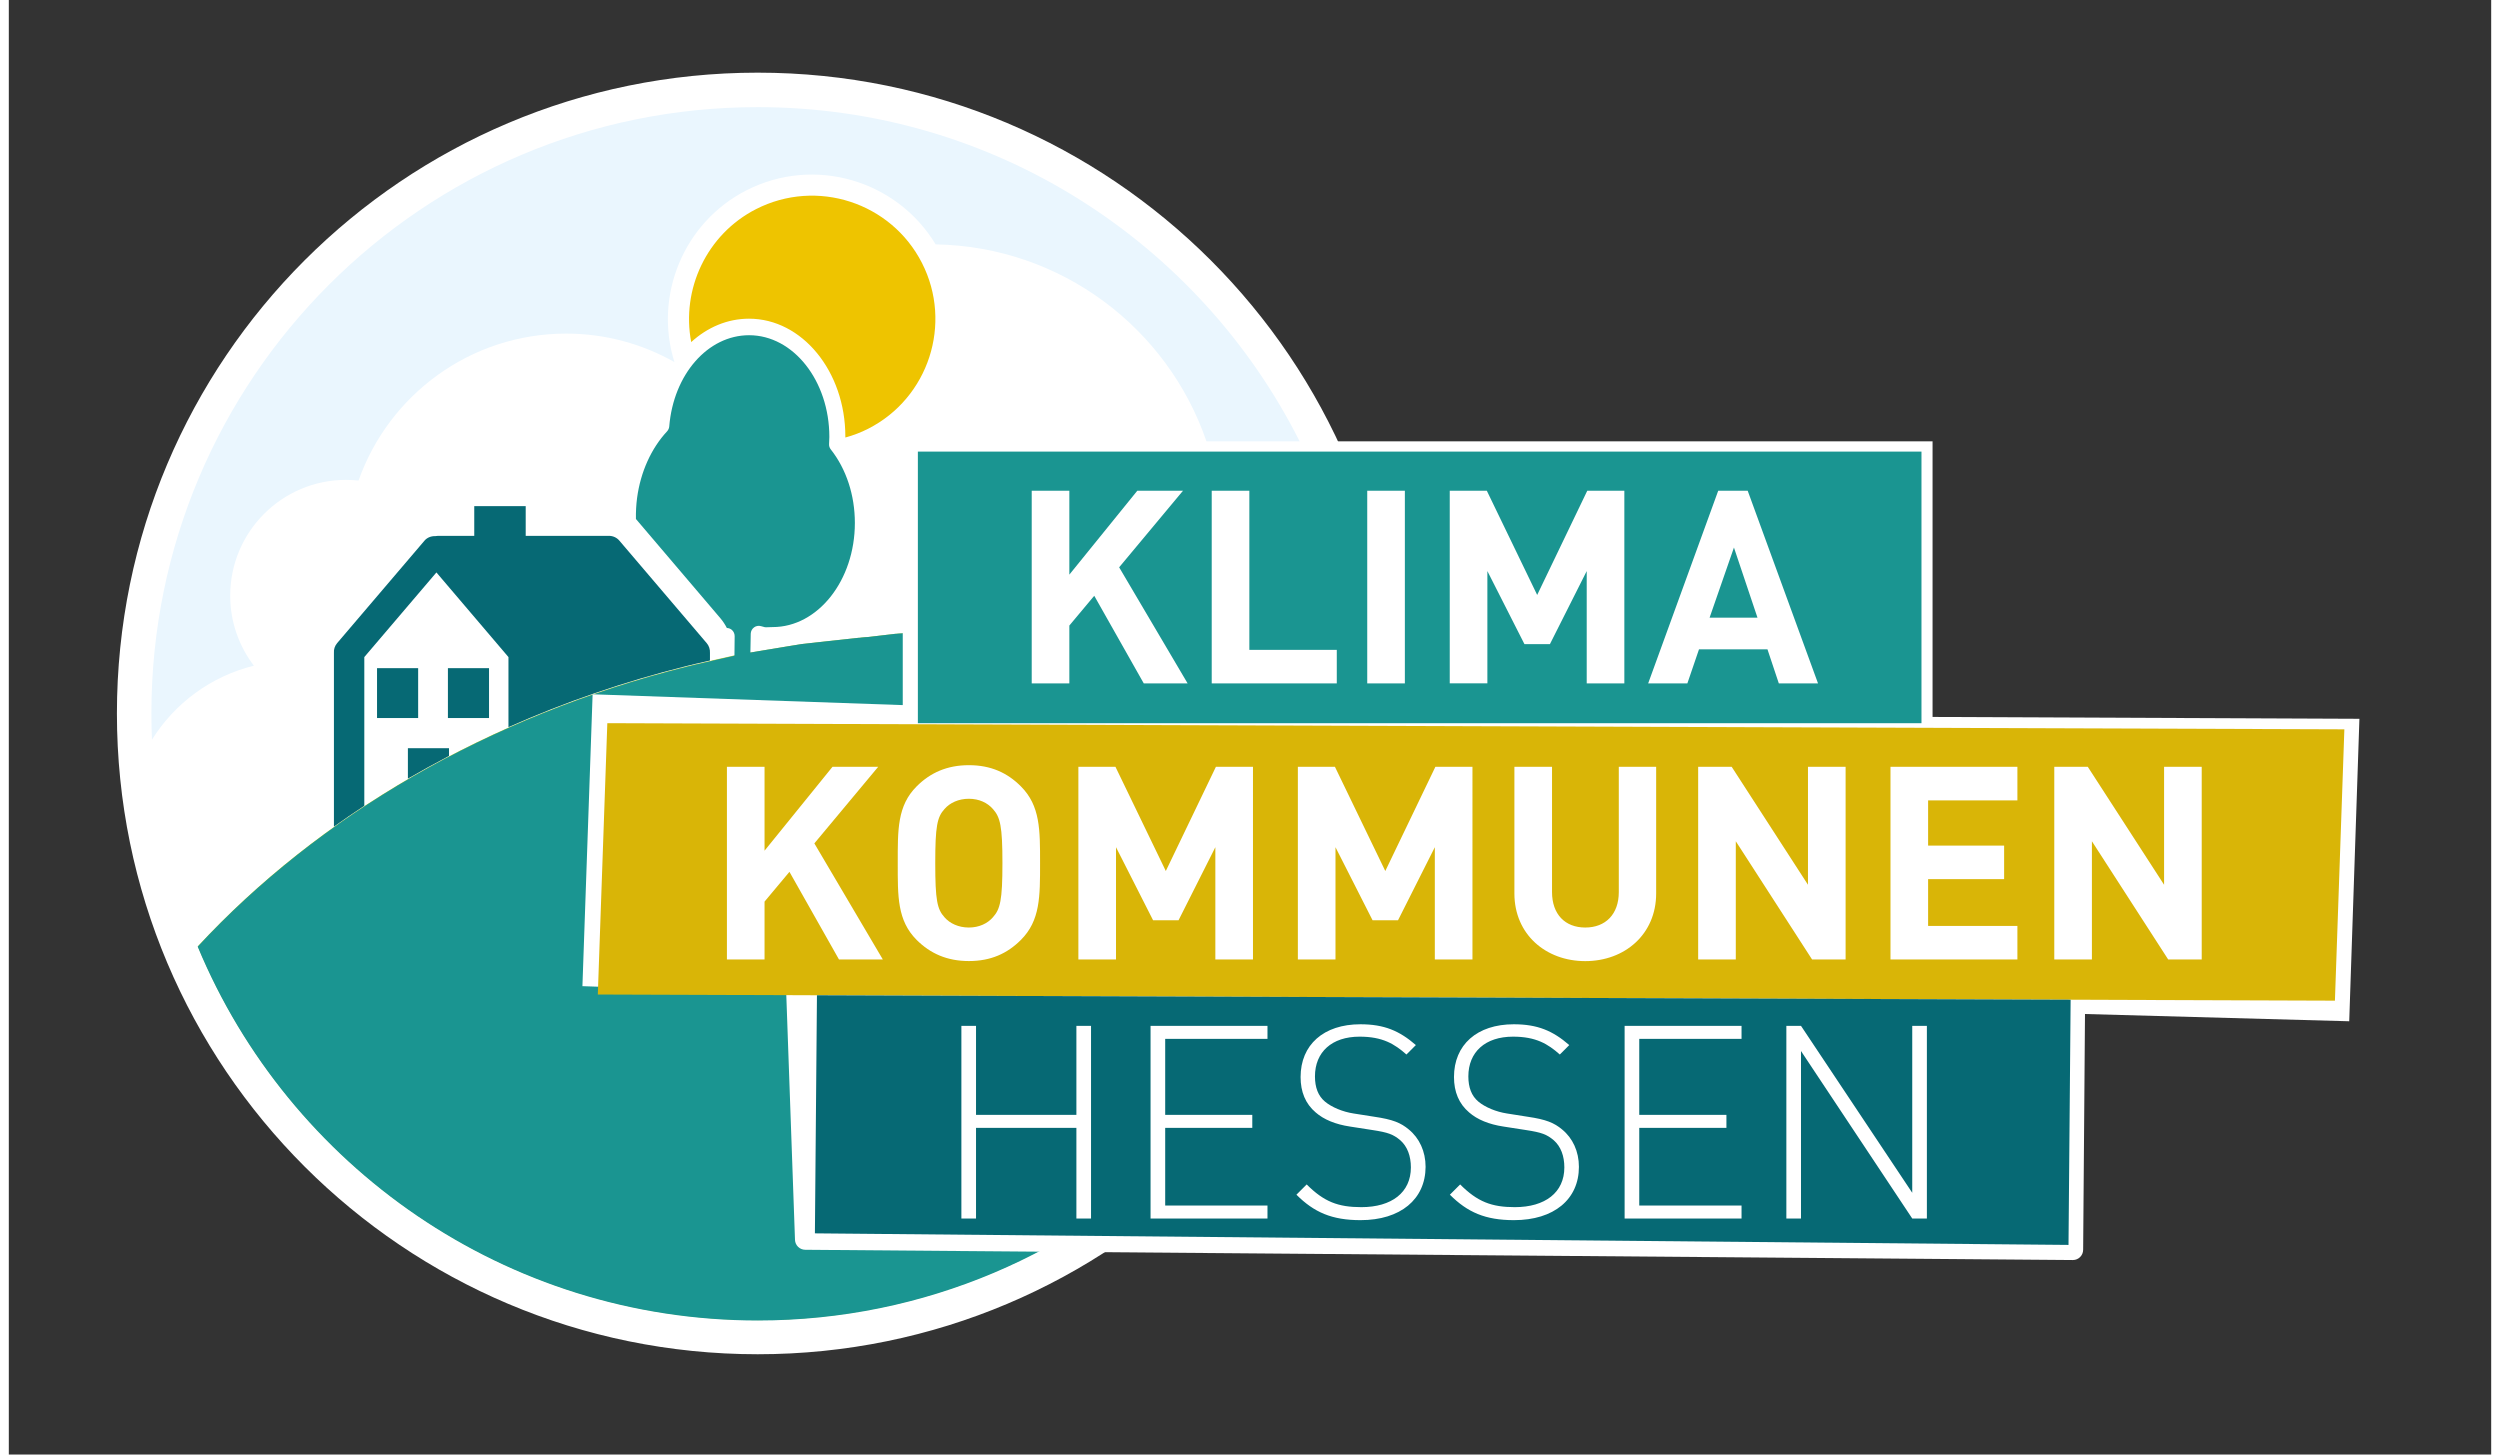 <?xml version="1.0" encoding="utf-8" standalone="no"?><!-- Generator: Adobe Illustrator 27.9.4, SVG Export Plug-In . SVG Version: 9.03 Build 54784)  --><svg xmlns="http://www.w3.org/2000/svg" xmlns:xlink="http://www.w3.org/1999/xlink" height="96" style="enable-background:new 0 0 362.83 212.6;" version="1.1" viewBox="0 0 362.83 212.6" width="165" x="0px" xml:space="preserve" y="0px">
<rect x="0" y="0" width="362.83" height="212.6" fill="#333333" stroke="none"/>
<style type="text/css">
	.st0{fill:#FFFFFF;stroke:#FFFFFF;stroke-width:3;stroke-miterlimit:10;}
	.st1{fill:#B9CF34;}
	.st2{fill:#1A9591;}
	.st3{fill:#FFFFFF;}
	.st4{fill:#066974;}
	.st5{fill:#D9B507;}
	.st6{fill:#EAF6FE;}
	.st7{fill:#EEC400;}
</style>
<g id="Kreis">
</g>
<g id="Ebene_1">
	<g>
		<path class="st0" d="M17.3,104.28c0,50.9,41.26,92.16,92.16,92.16c50.9,0,92.16-41.26,92.16-92.16c0-50.9-41.26-92.16-92.16-92.16    C58.56,12.12,17.3,53.38,17.3,104.28"/>
		<g>
			<path class="st1" d="M198.08,104.28c0-0.26-0.01-0.51-0.01-0.77c-17.94-7.26-38.22-11.25-59.61-11.1c-0.23,0-0.46,0-0.69,0     c0,0,0,0-0.01,0c-0.06,0-0.1,0-0.16,0c0,0-0.01,0-0.01,0c-0.05,0-0.11,0-0.16,0c0,0-0.01,0-0.02,0c-0.05,0-0.11,0-0.16,0     c0,0-0.01,0-0.01,0c-0.06,0-0.11,0-0.17,0c0,0,0,0-0.01,0c-0.06,0-0.11,0-0.17,0h-0.01c-0.05,0-0.11,0-0.16,0     c-0.01,0-0.01,0-0.02,0c-0.05,0-0.1,0-0.16,0c-0.01,0-0.01,0-0.02,0c-0.05,0-0.1,0-0.15,0c-0.01,0-0.02,0-0.02,0     c-0.05,0-0.1,0-0.15,0c-0.01,0-0.01,0-0.02,0c-0.05,0-0.1,0-0.15,0c-0.01,0-0.02,0-0.03,0c-0.05,0-0.1,0-0.15,0     c-0.01,0-0.02,0-0.03,0c-0.05,0-0.09,0-0.14,0c-0.01,0-0.03,0-0.04,0c-0.04,0-0.09,0-0.14,0c-0.01,0-0.02,0-0.04,0     c-0.04,0-0.09,0-0.13,0c-0.01,0-0.02,0-0.04,0c-0.04,0-0.09,0-0.14,0c-0.01,0-0.02,0-0.04,0c-0.04,0-0.09,0-0.13,0     c-0.01,0-0.03,0-0.04,0c-0.04,0-0.09,0-0.13,0c-0.01,0-0.03,0-0.04,0c-0.04,0-0.08,0-0.13,0c-0.01,0-0.03,0-0.04,0     c-0.04,0-0.09,0-0.13,0c-0.01,0-0.03,0-0.04,0c-0.04,0-0.09,0-0.13,0c-0.02,0-0.03,0-0.04,0c-0.04,0-0.09,0-0.13,0.01     c-0.01,0-0.02,0-0.04,0c-0.04,0-0.09,0-0.13,0c-0.02,0-0.03,0-0.04,0c-0.04,0-0.09,0-0.13,0c-0.02,0-0.03,0-0.04,0     c-0.04,0-0.08,0-0.12,0c-0.02,0-0.03,0-0.05,0c-0.04,0-0.08,0-0.12,0c-0.02,0-0.04,0-0.06,0c-0.04,0-0.08,0-0.11,0.01     c-0.02,0-0.04,0-0.06,0c-0.04,0-0.08,0-0.12,0c-0.02,0-0.03,0-0.05,0c-0.04,0-0.08,0-0.12,0.01c-0.02,0-0.04,0-0.05,0     c-0.04,0-0.08,0-0.12,0.01c-0.02,0-0.04,0-0.06,0c-0.04,0-0.08,0-0.11,0.01c-0.02,0-0.04,0-0.06,0c-0.04,0-0.08,0-0.12,0.01     c-0.02,0-0.04,0-0.05,0c-0.04,0-0.08,0-0.12,0c-0.02,0-0.04,0-0.06,0c-0.04,0-0.08,0-0.11,0.01c-0.02,0-0.04,0-0.06,0     c-0.04,0-0.08,0-0.11,0.01c-0.02,0-0.04,0-0.06,0c-0.04,0-0.07,0-0.11,0.01c-0.02,0-0.04,0-0.06,0c-0.04,0-0.07,0-0.11,0.01     c-0.02,0-0.04,0-0.07,0c-0.04,0-0.07,0-0.1,0.01c-0.02,0-0.05,0-0.07,0c-0.03,0-0.07,0-0.1,0.01c-0.02,0-0.05,0-0.07,0     c-0.03,0-0.07,0-0.1,0.01c-0.02,0-0.05,0-0.07,0c-0.03,0-0.06,0-0.09,0.01c-0.03,0-0.05,0-0.08,0c-0.03,0-0.07,0-0.1,0.01     c-0.02,0-0.05,0-0.07,0c-0.03,0-0.07,0-0.1,0.01c-0.03,0-0.05,0-0.07,0c-0.03,0-0.07,0-0.1,0.01c-0.03,0-0.05,0-0.07,0     c-0.03,0-0.06,0-0.09,0.01c-0.03,0-0.05,0-0.08,0c-0.03,0-0.06,0-0.09,0.01c-0.03,0-0.05,0-0.08,0.01c-0.03,0-0.06,0-0.08,0     c-0.03,0-0.06,0-0.09,0.01c-0.03,0-0.07,0-0.09,0.01c-0.03,0-0.05,0-0.08,0c-0.03,0-0.06,0-0.09,0.01c-0.03,0-0.06,0-0.09,0.01     c-0.02,0-0.05,0-0.08,0.01c-0.03,0-0.06,0-0.1,0.01c-0.03,0-0.05,0-0.08,0.01c-0.03,0-0.07,0-0.09,0.01c-0.03,0-0.06,0-0.08,0.01     c-0.03,0-0.06,0-0.09,0.01c-0.03,0-0.06,0-0.09,0.01c-0.03,0-0.06,0-0.09,0.01c-0.03,0-0.06,0-0.1,0.01c-0.03,0-0.05,0-0.08,0.01     c-0.03,0-0.06,0-0.09,0.01c-0.03,0-0.06,0-0.09,0.01c-0.03,0-0.06,0-0.09,0.01c-0.03,0-0.06,0-0.09,0.01     c-0.02,0-0.05,0-0.07,0.01c-0.03,0-0.07,0-0.1,0.01c-0.02,0-0.05,0-0.08,0.01c-0.03,0-0.06,0-0.09,0.01     c-0.03,0-0.06,0.01-0.09,0.01c-0.03,0-0.06,0-0.08,0.01c-0.03,0-0.06,0-0.09,0.01c-0.03,0-0.05,0-0.08,0.01     c-0.03,0-0.07,0.01-0.1,0.01c-0.03,0-0.05,0-0.08,0.01c-0.04,0-0.07,0.01-0.11,0.01c-0.02,0-0.04,0-0.07,0.01     c-0.03,0-0.07,0.01-0.1,0.01c-0.03,0-0.06,0-0.08,0.01c-0.03,0-0.06,0-0.08,0.01c-0.03,0-0.06,0.01-0.09,0.01     s-0.06,0.01-0.09,0.01c-0.03,0-0.06,0-0.09,0.01c-0.03,0-0.07,0.01-0.1,0.01c-0.02,0-0.05,0-0.07,0.01c-0.03,0-0.06,0-0.09,0.01     c-0.03,0-0.06,0-0.09,0.01c-0.03,0-0.07,0.01-0.1,0.01c-0.02,0-0.05,0-0.07,0.01c-0.03,0-0.06,0.01-0.09,0.01     c-0.03,0-0.06,0-0.09,0.01c-0.02,0-0.05,0-0.07,0.01c-0.03,0-0.07,0.01-0.1,0.01s-0.07,0.01-0.1,0.01c-0.03,0-0.05,0-0.08,0.01     c-0.05,0-0.09,0.01-0.14,0.01c-0.01,0-0.02,0-0.03,0c-0.05,0-0.09,0.01-0.14,0.01c-0.02,0-0.03,0-0.04,0     c-0.12,0.01-0.23,0.02-0.35,0.03c-0.11,0.01-0.21,0.02-0.31,0.03c-0.02,0-0.04,0-0.06,0.01c-0.03,0-0.05,0-0.08,0.01     c-0.04,0-0.07,0.01-0.11,0.01c-0.01,0-0.03,0-0.05,0c-0.05,0.01-0.09,0.01-0.14,0.01c-0.02,0-0.05,0-0.07,0.01     c-0.04,0-0.08,0.01-0.12,0.01c-0.03,0-0.07,0.01-0.1,0.01c-0.03,0-0.06,0.01-0.09,0.01c-0.03,0-0.05,0.01-0.08,0.01     c-0.04,0-0.08,0.01-0.12,0.01c-0.02,0-0.03,0-0.05,0.01c-0.05,0.01-0.09,0.01-0.13,0.01c-0.03,0-0.05,0.01-0.08,0.01     c-0.04,0-0.07,0.01-0.11,0.01c-0.02,0-0.04,0-0.05,0.01c-0.05,0-0.09,0.01-0.13,0.01c-0.02,0-0.05,0.01-0.08,0.01     c-0.04,0-0.08,0.01-0.11,0.01c-0.03,0-0.05,0.01-0.08,0.01c-0.04,0-0.07,0.01-0.1,0.01c-0.02,0-0.06,0.01-0.08,0.01     c-0.04,0-0.07,0.01-0.11,0.01c-0.03,0-0.06,0.01-0.09,0.01c-0.03,0-0.07,0.01-0.1,0.01c-0.03,0-0.06,0.01-0.09,0.01     c-0.03,0-0.07,0.01-0.1,0.01c-0.02,0-0.05,0.01-0.08,0.01c-0.04,0-0.08,0.01-0.11,0.01c-0.03,0-0.06,0.01-0.08,0.01     c-0.04,0-0.07,0.01-0.11,0.01c-0.03,0-0.05,0.01-0.08,0.01c-0.04,0-0.07,0.01-0.11,0.01c-0.02,0-0.05,0.01-0.08,0.01     c-0.03,0-0.08,0.01-0.11,0.01c-0.02,0-0.04,0.01-0.06,0.01c-0.04,0-0.09,0.01-0.13,0.01c-0.03,0-0.05,0.01-0.08,0.01     c-0.03,0-0.07,0.01-0.11,0.01c-0.03,0-0.05,0.01-0.08,0.01c-0.04,0-0.07,0.01-0.11,0.01c-0.02,0-0.05,0.01-0.07,0.01     c-0.04,0-0.08,0.01-0.12,0.01c-0.02,0-0.04,0.01-0.06,0.01c-0.04,0.01-0.08,0.01-0.13,0.01c-0.03,0-0.05,0.01-0.07,0.01     c-0.03,0-0.08,0.01-0.11,0.01c-0.02,0-0.04,0.01-0.07,0.01c-0.04,0-0.08,0.01-0.12,0.01c-0.03,0-0.05,0.01-0.08,0.01     c-0.03,0-0.07,0.01-0.11,0.01c-0.03,0-0.05,0.01-0.08,0.01c-0.03,0-0.07,0.01-0.11,0.01c-0.03,0-0.05,0.01-0.08,0.01     c-0.04,0-0.07,0.01-0.1,0.01c-0.03,0-0.05,0.01-0.08,0.01c-0.04,0-0.07,0.01-0.11,0.01c-0.03,0-0.05,0.01-0.08,0.01     c-0.04,0-0.08,0.01-0.11,0.01c-0.02,0-0.05,0.01-0.07,0.01c-0.04,0.01-0.07,0.01-0.11,0.01c-0.02,0-0.06,0.01-0.08,0.01     c-0.04,0-0.08,0.01-0.11,0.01c-0.02,0-0.05,0.01-0.07,0.01c-0.04,0.01-0.07,0.01-0.11,0.01c-0.03,0-0.06,0.01-0.09,0.01     c-0.03,0-0.07,0.01-0.1,0.01c-0.03,0-0.05,0.01-0.08,0.01c-0.03,0-0.07,0.01-0.1,0.01c-0.03,0-0.07,0.01-0.1,0.01     c-0.03,0-0.06,0.01-0.09,0.01c-0.03,0-0.06,0.01-0.09,0.01c-0.03,0-0.06,0.01-0.1,0.01c-0.03,0-0.06,0.01-0.08,0.01     c-0.03,0.01-0.07,0.01-0.1,0.01c-0.03,0-0.05,0.01-0.08,0.01c-0.04,0.01-0.07,0.01-0.1,0.01c-0.03,0-0.06,0.01-0.09,0.01     c-0.03,0-0.07,0.01-0.1,0.01c-0.03,0-0.06,0.01-0.09,0.01c-0.03,0-0.06,0.01-0.09,0.01c-0.03,0-0.06,0.01-0.09,0.01     c-0.03,0-0.07,0.01-0.1,0.01c-0.03,0-0.06,0.01-0.08,0.01c-0.03,0.01-0.07,0.01-0.1,0.01c-0.03,0-0.06,0.01-0.08,0.01     c-0.04,0-0.07,0.01-0.1,0.01c-0.03,0-0.06,0.01-0.09,0.01c-0.03,0-0.07,0.01-0.1,0.01c-0.03,0-0.06,0.01-0.08,0.01     c-0.04,0.01-0.07,0.01-0.11,0.01c-0.03,0-0.04,0.01-0.07,0.01c-0.04,0-0.08,0.01-0.11,0.01c-0.03,0-0.05,0.01-0.08,0.01     c-0.03,0.01-0.07,0.01-0.1,0.02c-0.03,0-0.05,0.01-0.08,0.01c-0.03,0.01-0.07,0.01-0.11,0.02c-0.03,0.01-0.05,0.01-0.08,0.01     c-0.03,0.01-0.07,0.01-0.1,0.02c-0.03,0-0.05,0.01-0.08,0.01c-0.03,0.01-0.07,0.01-0.1,0.02c-0.02,0-0.05,0.01-0.08,0.01     c-0.03,0.01-0.07,0.01-0.11,0.02c-0.02,0-0.04,0.01-0.07,0.01c-0.04,0.01-0.08,0.01-0.12,0.02c-0.02,0-0.04,0.01-0.07,0.01     c-0.04,0.01-0.08,0.01-0.12,0.02c-0.02,0-0.04,0.01-0.07,0.01c-0.04,0.01-0.08,0.01-0.12,0.02c-0.02,0-0.05,0.01-0.07,0.01     c-0.04,0.01-0.07,0.01-0.11,0.02c-0.02,0-0.05,0.01-0.07,0.01c-0.04,0.01-0.08,0.01-0.11,0.02c-0.02,0-0.05,0.01-0.07,0.01     c-0.04,0.01-0.08,0.01-0.12,0.02c-0.02,0-0.04,0.01-0.07,0.01c-0.04,0.01-0.08,0.01-0.12,0.02c-0.03,0-0.05,0.01-0.07,0.01     c-0.04,0.01-0.07,0.01-0.11,0.02c-0.02,0-0.05,0.01-0.07,0.01c-0.04,0.01-0.08,0.01-0.11,0.02c-0.02,0-0.04,0.01-0.06,0.01     c-0.04,0.01-0.08,0.01-0.12,0.02c-0.02,0-0.04,0.01-0.06,0.01c-0.04,0.01-0.08,0.01-0.12,0.02c-0.03,0-0.05,0.01-0.07,0.01     c-0.04,0.01-0.07,0.01-0.11,0.02c-0.03,0-0.05,0.01-0.08,0.01c-0.03,0.01-0.07,0.01-0.1,0.02c-0.03,0-0.05,0.01-0.08,0.01     c-0.04,0.01-0.07,0.01-0.1,0.02c-0.03,0-0.04,0.01-0.07,0.01c-0.04,0.01-0.08,0.01-0.11,0.02c-0.02,0-0.05,0.01-0.07,0.01     c-0.04,0.01-0.08,0.01-0.12,0.02c-0.02,0-0.04,0.01-0.06,0.01c-0.04,0.01-0.08,0.01-0.12,0.02c-0.02,0-0.04,0.01-0.07,0.01     c-0.04,0.01-0.08,0.01-0.12,0.02c-0.02,0-0.04,0.01-0.06,0.01c-0.04,0.01-0.08,0.01-0.12,0.02c-0.02,0-0.04,0.01-0.06,0.01     c-0.04,0.01-0.08,0.01-0.12,0.02c-0.02,0-0.04,0.01-0.06,0.01c-0.04,0.01-0.08,0.01-0.13,0.02c-0.02,0-0.04,0.01-0.06,0.01     c-0.04,0.01-0.09,0.02-0.13,0.02c-0.02,0-0.04,0.01-0.05,0.01c-0.04,0.01-0.08,0.02-0.13,0.02c-0.02,0-0.04,0.01-0.06,0.01     c-0.04,0.01-0.08,0.01-0.12,0.02c-0.02,0-0.04,0.01-0.06,0.01c-0.04,0.01-0.08,0.02-0.12,0.02c-0.02,0-0.04,0.01-0.06,0.01     c-0.04,0.01-0.08,0.01-0.12,0.02c-0.02,0-0.04,0.01-0.06,0.01c-0.04,0.01-0.08,0.02-0.12,0.02c-0.02,0-0.05,0.01-0.06,0.01     c-0.04,0.01-0.08,0.01-0.12,0.02c-0.02,0-0.04,0.01-0.06,0.01c-0.04,0.01-0.08,0.02-0.13,0.02c-0.02,0-0.04,0.01-0.05,0.01     c-0.04,0.01-0.09,0.02-0.13,0.02c-0.02,0-0.03,0.01-0.05,0.01c-0.04,0.01-0.08,0.02-0.12,0.02c-0.02,0-0.04,0.01-0.06,0.01     c-0.04,0.01-0.08,0.02-0.12,0.02c-0.02,0-0.03,0.01-0.05,0.01c-0.05,0.01-0.09,0.02-0.13,0.02c-0.02,0-0.03,0.01-0.05,0.01     c-0.04,0.01-0.09,0.02-0.13,0.02c-0.02,0-0.03,0.01-0.05,0.01c-0.04,0.01-0.08,0.02-0.13,0.02c-0.02,0-0.04,0.01-0.06,0.01     c-0.04,0.01-0.08,0.01-0.12,0.02c-0.02,0-0.04,0.01-0.06,0.01c-0.04,0.01-0.08,0.02-0.12,0.02c-0.02,0-0.04,0.01-0.06,0.01     c-0.04,0.01-0.08,0.02-0.12,0.02c-0.02,0-0.04,0.01-0.06,0.01c-0.04,0.01-0.08,0.02-0.12,0.02c-0.02,0.01-0.04,0.01-0.06,0.01     c-0.04,0.01-0.08,0.02-0.12,0.02c-0.02,0-0.04,0.01-0.06,0.01c-0.04,0.01-0.08,0.02-0.12,0.02c-0.02,0-0.04,0.01-0.06,0.01     c-0.04,0.01-0.08,0.02-0.12,0.02c-0.02,0-0.04,0.01-0.05,0.01c-0.04,0.01-0.08,0.02-0.13,0.03c-0.02,0-0.04,0.01-0.06,0.01     c-0.04,0.01-0.08,0.02-0.12,0.02c-0.02,0-0.04,0.01-0.06,0.01c-0.04,0.01-0.08,0.02-0.12,0.02c-0.02,0-0.04,0.01-0.06,0.01     c-0.04,0.01-0.08,0.02-0.12,0.02c-0.02,0-0.04,0.01-0.06,0.01c-0.04,0.01-0.08,0.02-0.12,0.02c-0.02,0-0.04,0.01-0.06,0.01     c-0.04,0.01-0.08,0.02-0.12,0.02c-0.02,0-0.03,0.01-0.05,0.01c-0.04,0.01-0.09,0.02-0.13,0.03c-0.02,0-0.03,0.01-0.05,0.01     c-0.04,0.01-0.09,0.02-0.13,0.03c-0.02,0-0.03,0.01-0.04,0.01c-0.04,0.01-0.09,0.02-0.13,0.03c-0.02,0-0.04,0.01-0.05,0.01     c-0.04,0.01-0.09,0.02-0.13,0.03c-0.01,0-0.03,0.01-0.04,0.01c-0.04,0.01-0.09,0.02-0.14,0.03c-0.02,0-0.03,0.01-0.05,0.01     c-0.04,0.01-0.09,0.02-0.14,0.03c-0.02,0-0.02,0.01-0.04,0.01c-0.05,0.01-0.09,0.02-0.14,0.03c-0.01,0-0.03,0-0.04,0.01     c-0.04,0.01-0.1,0.02-0.14,0.03c-0.01,0-0.02,0.01-0.03,0.01c-0.05,0.01-0.09,0.02-0.14,0.03c-0.01,0-0.03,0.01-0.04,0.01     c-0.05,0.01-0.09,0.02-0.14,0.03c-0.01,0-0.02,0-0.03,0.01c-0.05,0.01-0.09,0.02-0.14,0.03c-0.02,0-0.03,0.01-0.05,0.01     c-0.04,0.01-0.09,0.02-0.14,0.03c-0.01,0-0.03,0.01-0.04,0.01c-0.04,0.01-0.09,0.02-0.14,0.03c-0.02,0-0.03,0.01-0.05,0.01     c-0.04,0.01-0.09,0.02-0.14,0.03c-0.01,0-0.02,0-0.03,0.01l-0.14,0.03c-0.01,0-0.03,0.01-0.04,0.01     c-0.05,0.01-0.1,0.02-0.15,0.03c-0.01,0-0.02,0-0.03,0.01c-0.05,0.01-0.1,0.02-0.14,0.03c-0.02,0-0.02,0-0.04,0.01     c-0.05,0.01-0.1,0.02-0.15,0.03c-0.01,0-0.02,0-0.02,0.01c-0.05,0.01-0.1,0.02-0.15,0.03c-0.01,0-0.02,0.01-0.03,0.01     c-0.05,0.01-0.11,0.02-0.16,0.04c0,0-0.01,0-0.01,0c-0.06,0.01-0.1,0.02-0.16,0.04c-0.01,0-0.01,0-0.02,0.01     c-0.05,0.01-0.11,0.02-0.16,0.04c0,0-0.01,0-0.01,0c-0.05,0.01-0.1,0.02-0.16,0.03c-0.01,0-0.02,0-0.03,0.01     c-0.06,0.01-0.11,0.03-0.16,0.04c0,0,0,0-0.01,0c-0.05,0.01-0.11,0.03-0.16,0.04c-0.01,0-0.01,0-0.02,0     c-0.06,0.01-0.11,0.03-0.17,0.04l-0.01,0c-0.05,0.01-0.11,0.03-0.16,0.04c-0.01,0-0.02,0-0.03,0.01     c-0.06,0.01-0.11,0.03-0.17,0.04l0,0c-0.06,0.01-0.11,0.03-0.17,0.04c0,0-0.01,0-0.01,0c-0.11,0.03-0.23,0.05-0.35,0.08     c0,0-0.01,0-0.01,0c-0.12,0.03-0.23,0.06-0.35,0.08l0,0c-0.35,0.09-0.71,0.17-1.06,0.26l0,0c-0.06,0.01-0.12,0.03-0.17,0.04l0,0     c-28.95,7.22-53.81,21.86-71.45,40.9c13.33,32.08,44.96,54.64,81.87,54.64C158.4,192.89,198.08,153.22,198.08,104.28z"/>
			<path class="st2" d="M198.07,103.51c-17.94-7.26-38.22-11.25-59.61-11.1c-0.23,0-0.46,0-0.69,0c0,0,0,0-0.01,0     c-0.06,0-0.1,0-0.16,0c0,0-0.01,0-0.01,0c-0.05,0-0.11,0-0.16,0c0,0-0.01,0-0.02,0c-0.05,0-0.11,0-0.16,0c0,0-0.01,0-0.01,0     c-0.06,0-0.11,0-0.17,0c0,0,0,0-0.01,0c-0.06,0-0.11,0-0.17,0h-0.01c-0.05,0-0.11,0-0.16,0c-0.01,0-0.01,0-0.02,0     c-0.05,0-0.1,0-0.16,0c-0.01,0-0.01,0-0.02,0c-0.05,0-0.1,0-0.15,0c-0.01,0-0.02,0-0.02,0c-0.05,0-0.1,0-0.15,0     c-0.01,0-0.01,0-0.02,0c-0.05,0-0.1,0-0.15,0c-0.01,0-0.02,0-0.03,0c-0.05,0-0.1,0-0.15,0c-0.01,0-0.02,0-0.03,0     c-0.05,0-0.09,0-0.14,0c-0.01,0-0.03,0-0.04,0c-0.04,0-0.09,0-0.14,0c-0.01,0-0.02,0-0.04,0c-0.04,0-0.09,0-0.13,0     c-0.01,0-0.02,0-0.04,0c-0.04,0-0.09,0-0.14,0c-0.01,0-0.02,0-0.04,0c-0.04,0-0.09,0-0.13,0c-0.01,0-0.03,0-0.04,0     c-0.04,0-0.09,0-0.13,0c-0.01,0-0.03,0-0.04,0c-0.04,0-0.08,0-0.13,0c-0.01,0-0.03,0-0.04,0c-0.04,0-0.09,0-0.13,0     c-0.01,0-0.03,0-0.04,0c-0.04,0-0.09,0-0.13,0c-0.02,0-0.03,0-0.04,0c-0.04,0-0.09,0-0.13,0.01c-0.01,0-0.02,0-0.04,0     c-0.04,0-0.09,0-0.13,0c-0.02,0-0.03,0-0.04,0c-0.04,0-0.09,0-0.13,0c-0.02,0-0.03,0-0.04,0c-0.04,0-0.08,0-0.12,0     c-0.02,0-0.03,0-0.05,0c-0.04,0-0.08,0-0.12,0c-0.02,0-0.04,0-0.06,0c-0.04,0-0.08,0-0.11,0.01c-0.02,0-0.04,0-0.06,0     c-0.04,0-0.08,0-0.12,0c-0.02,0-0.03,0-0.05,0c-0.04,0-0.08,0-0.12,0.01c-0.02,0-0.04,0-0.05,0c-0.04,0-0.08,0-0.12,0.01     c-0.02,0-0.04,0-0.06,0c-0.04,0-0.08,0-0.11,0.01c-0.02,0-0.04,0-0.06,0c-0.04,0-0.08,0-0.12,0.01c-0.02,0-0.04,0-0.05,0     c-0.04,0-0.08,0-0.12,0c-0.02,0-0.04,0-0.06,0c-0.04,0-0.08,0-0.11,0.01c-0.02,0-0.04,0-0.06,0c-0.04,0-0.08,0-0.11,0.01     c-0.02,0-0.04,0-0.06,0c-0.04,0-0.07,0-0.11,0.01c-0.02,0-0.04,0-0.06,0c-0.04,0-0.07,0-0.11,0.01c-0.02,0-0.04,0-0.07,0     c-0.04,0-0.07,0-0.1,0.01c-0.02,0-0.05,0-0.07,0c-0.03,0-0.07,0-0.1,0.01c-0.02,0-0.05,0-0.07,0c-0.03,0-0.07,0-0.1,0.01     c-0.02,0-0.05,0-0.07,0c-0.03,0-0.06,0-0.09,0.01c-0.03,0-0.05,0-0.08,0c-0.03,0-0.07,0-0.1,0.01c-0.02,0-0.05,0-0.07,0     c-0.03,0-0.07,0-0.1,0.01c-0.03,0-0.05,0-0.07,0c-0.03,0-0.07,0-0.1,0.01c-0.03,0-0.05,0-0.07,0c-0.03,0-0.06,0-0.09,0.01     c-0.03,0-0.05,0-0.08,0c-0.03,0-0.06,0-0.09,0.01c-0.03,0-0.05,0-0.08,0.01c-0.03,0-0.06,0-0.08,0c-0.03,0-0.06,0-0.09,0.01     c-0.03,0-0.07,0-0.09,0.01c-0.03,0-0.05,0-0.08,0c-0.03,0-0.06,0-0.09,0.01c-0.03,0-0.06,0-0.09,0.01c-0.02,0-0.05,0-0.08,0.01     c-0.03,0-0.06,0-0.1,0.01c-0.03,0-0.05,0-0.08,0.01c-0.03,0-0.07,0-0.09,0.01c-0.03,0-0.06,0-0.08,0.01c-0.03,0-0.06,0-0.09,0.01     c-0.03,0-0.06,0-0.09,0.01c-0.03,0-0.06,0-0.09,0.01c-0.03,0-0.06,0-0.1,0.01c-0.03,0-0.05,0-0.08,0.01c-0.03,0-0.06,0-0.09,0.01     c-0.03,0-0.06,0-0.09,0.01c-0.03,0-0.06,0-0.09,0.01c-0.03,0-0.06,0-0.09,0.01c-0.02,0-0.05,0-0.07,0.01c-0.03,0-0.07,0-0.1,0.01     c-0.02,0-0.05,0-0.08,0.01c-0.03,0-0.06,0-0.09,0.01c-0.03,0-0.06,0.01-0.09,0.01c-0.03,0-0.06,0-0.08,0.01     c-0.03,0-0.06,0-0.09,0.01c-0.03,0-0.05,0-0.08,0.01c-0.03,0-0.07,0.01-0.1,0.01c-0.03,0-0.05,0-0.08,0.01     c-0.04,0-0.07,0.01-0.11,0.01c-0.02,0-0.04,0-0.07,0.01c-0.03,0-0.07,0.01-0.1,0.01c-0.03,0-0.06,0-0.08,0.01     c-0.03,0-0.06,0-0.08,0.01c-0.03,0-0.06,0.01-0.09,0.01s-0.06,0.01-0.09,0.01c-0.03,0-0.06,0-0.09,0.01     c-0.03,0-0.07,0.01-0.1,0.01c-0.02,0-0.05,0-0.07,0.01c-0.03,0-0.06,0-0.09,0.01c-0.03,0-0.06,0-0.09,0.01     c-0.03,0-0.07,0.01-0.1,0.01c-0.02,0-0.05,0-0.07,0.01c-0.03,0-0.06,0.01-0.09,0.01c-0.03,0-0.06,0-0.09,0.01     c-0.02,0-0.05,0-0.07,0.01c-0.03,0-0.07,0.01-0.1,0.01s-0.07,0.01-0.1,0.01c-0.03,0-0.05,0-0.08,0.01     c-0.05,0-0.09,0.01-0.14,0.01c-0.01,0-0.02,0-0.03,0c-0.05,0-0.09,0.01-0.14,0.01c-0.02,0-0.03,0-0.04,0     c-0.12,0.01-0.23,0.02-0.35,0.03c-0.11,0.01-0.21,0.02-0.31,0.03c-0.02,0-0.04,0-0.06,0.01c-0.03,0-0.05,0-0.08,0.01     c-0.04,0-0.07,0.01-0.11,0.01c-0.01,0-0.03,0-0.05,0c-0.05,0.01-0.09,0.01-0.14,0.01c-0.02,0-0.05,0-0.07,0.01     c-0.04,0-0.08,0.01-0.12,0.01c-0.03,0-0.07,0.01-0.1,0.01c-0.03,0-0.06,0.01-0.09,0.01c-0.03,0-0.05,0.01-0.08,0.01     c-0.04,0-0.08,0.01-0.12,0.01c-0.02,0-0.03,0-0.05,0.01c-0.05,0.01-0.09,0.01-0.13,0.01c-0.03,0-0.05,0.01-0.08,0.01     c-0.04,0-0.07,0.01-0.11,0.01c-0.02,0-0.04,0-0.05,0.01c-0.05,0-0.09,0.01-0.13,0.01c-0.02,0-0.05,0.01-0.08,0.01     c-0.04,0-0.08,0.01-0.11,0.01c-0.03,0-0.05,0.01-0.08,0.01c-0.04,0-0.07,0.01-0.1,0.01c-0.02,0-0.06,0.01-0.08,0.01     c-0.04,0-0.07,0.01-0.11,0.01c-0.03,0-0.06,0.01-0.09,0.01c-0.03,0-0.07,0.01-0.1,0.01c-0.03,0-0.06,0.01-0.09,0.01     c-0.03,0-0.07,0.01-0.1,0.01c-0.02,0-0.05,0.01-0.08,0.01c-0.04,0-0.08,0.01-0.11,0.01c-0.03,0-0.06,0.01-0.08,0.01     c-0.04,0-0.07,0.01-0.11,0.01c-0.03,0-0.05,0.01-0.08,0.01c-0.04,0-0.07,0.01-0.11,0.01c-0.02,0-0.05,0.01-0.08,0.01     c-0.03,0-0.08,0.01-0.11,0.01c-0.02,0-0.04,0.01-0.06,0.01c-0.04,0-0.09,0.01-0.13,0.01c-0.03,0-0.05,0.01-0.08,0.01     c-0.03,0-0.07,0.01-0.11,0.01c-0.03,0-0.05,0.01-0.08,0.01c-0.04,0-0.07,0.01-0.11,0.01c-0.02,0-0.05,0.01-0.07,0.01     c-0.04,0-0.08,0.01-0.12,0.01c-0.02,0-0.04,0.01-0.06,0.01c-0.04,0.01-0.08,0.01-0.13,0.01c-0.03,0-0.05,0.01-0.07,0.01     c-0.03,0-0.08,0.01-0.11,0.01c-0.02,0-0.04,0.01-0.07,0.01c-0.04,0-0.08,0.01-0.12,0.01c-0.03,0-0.05,0.01-0.08,0.01     c-0.03,0-0.07,0.01-0.11,0.01c-0.03,0-0.05,0.01-0.08,0.01c-0.03,0-0.07,0.01-0.11,0.01c-0.03,0-0.05,0.01-0.08,0.01     c-0.04,0-0.07,0.01-0.1,0.01c-0.03,0-0.05,0.01-0.08,0.01c-0.04,0-0.07,0.01-0.11,0.01c-0.03,0-0.05,0.01-0.08,0.01     c-0.04,0-0.08,0.01-0.11,0.01c-0.02,0-0.05,0.01-0.07,0.01c-0.04,0.01-0.07,0.01-0.11,0.01c-0.02,0-0.06,0.01-0.08,0.01     c-0.04,0-0.08,0.01-0.11,0.01c-0.02,0-0.05,0.01-0.07,0.01c-0.04,0.01-0.07,0.01-0.11,0.01c-0.03,0-0.06,0.01-0.09,0.01     c-0.03,0-0.07,0.01-0.1,0.01c-0.03,0-0.05,0.01-0.08,0.01c-0.03,0-0.07,0.01-0.1,0.01c-0.03,0-0.07,0.01-0.1,0.01     c-0.03,0-0.06,0.01-0.09,0.01c-0.03,0-0.06,0.01-0.09,0.01c-0.03,0-0.06,0.01-0.1,0.01c-0.03,0-0.06,0.01-0.08,0.01     c-0.03,0.01-0.07,0.01-0.1,0.01c-0.03,0-0.05,0.01-0.08,0.01c-0.04,0.01-0.07,0.01-0.1,0.01c-0.03,0-0.06,0.01-0.09,0.01     c-0.03,0-0.07,0.01-0.1,0.01c-0.03,0-0.06,0.01-0.09,0.01c-0.03,0-0.06,0.01-0.09,0.01c-0.03,0-0.06,0.01-0.09,0.01     c-0.03,0-0.07,0.01-0.1,0.01c-0.03,0-0.06,0.01-0.08,0.01c-0.03,0.01-0.07,0.01-0.1,0.01c-0.03,0-0.06,0.01-0.08,0.01     c-0.04,0-0.07,0.01-0.1,0.01c-0.03,0-0.06,0.01-0.09,0.01c-0.03,0-0.07,0.01-0.1,0.01c-0.03,0-0.06,0.01-0.08,0.01     c-0.04,0.01-0.07,0.01-0.11,0.01c-0.03,0-0.04,0.01-0.07,0.01c-0.04,0-0.08,0.01-0.11,0.01c-0.03,0-0.05,0.01-0.08,0.01     c-0.03,0.01-0.07,0.01-0.1,0.02c-0.03,0-0.05,0.01-0.08,0.01c-0.03,0.01-0.07,0.01-0.11,0.02c-0.03,0.01-0.05,0.01-0.08,0.01     c-0.03,0.01-0.07,0.01-0.1,0.02c-0.03,0-0.05,0.01-0.08,0.01c-0.03,0.01-0.07,0.01-0.1,0.02c-0.02,0-0.05,0.01-0.08,0.01     c-0.03,0.01-0.07,0.01-0.11,0.02c-0.02,0-0.04,0.01-0.07,0.01c-0.04,0.01-0.08,0.01-0.12,0.02c-0.02,0-0.04,0.01-0.07,0.01     c-0.04,0.01-0.08,0.01-0.12,0.02c-0.02,0-0.04,0.01-0.07,0.01c-0.04,0.01-0.08,0.01-0.12,0.02c-0.02,0-0.05,0.01-0.07,0.01     c-0.04,0.01-0.07,0.01-0.11,0.02c-0.02,0-0.05,0.01-0.07,0.01c-0.04,0.01-0.08,0.01-0.11,0.02c-0.02,0-0.05,0.01-0.07,0.01     c-0.04,0.01-0.08,0.01-0.12,0.02c-0.02,0-0.04,0.01-0.07,0.01c-0.04,0.01-0.08,0.01-0.12,0.02c-0.03,0-0.05,0.01-0.07,0.01     c-0.04,0.01-0.07,0.01-0.11,0.02c-0.02,0-0.05,0.01-0.07,0.01c-0.04,0.01-0.08,0.01-0.11,0.02c-0.02,0-0.04,0.01-0.06,0.01     c-0.04,0.01-0.08,0.01-0.12,0.02c-0.02,0-0.04,0.01-0.06,0.01c-0.04,0.01-0.08,0.01-0.12,0.02c-0.03,0-0.05,0.01-0.07,0.01     c-0.04,0.01-0.07,0.01-0.11,0.02c-0.03,0-0.05,0.01-0.08,0.01c-0.03,0.01-0.07,0.01-0.1,0.02c-0.03,0-0.05,0.01-0.08,0.01     c-0.04,0.01-0.07,0.01-0.1,0.02c-0.03,0-0.04,0.01-0.07,0.01c-0.04,0.01-0.08,0.01-0.11,0.02c-0.02,0-0.05,0.01-0.07,0.01     c-0.04,0.01-0.08,0.01-0.12,0.02c-0.02,0-0.04,0.01-0.06,0.01c-0.04,0.01-0.08,0.01-0.12,0.02c-0.02,0-0.04,0.01-0.07,0.01     c-0.04,0.01-0.08,0.01-0.12,0.02c-0.02,0-0.04,0.01-0.06,0.01c-0.04,0.01-0.08,0.01-0.12,0.02c-0.02,0-0.04,0.01-0.06,0.01     c-0.04,0.01-0.08,0.01-0.12,0.02c-0.02,0-0.04,0.01-0.06,0.01c-0.04,0.01-0.08,0.01-0.13,0.02c-0.02,0-0.04,0.01-0.06,0.01     c-0.04,0.01-0.09,0.02-0.13,0.02c-0.02,0-0.04,0.01-0.05,0.01c-0.04,0.01-0.08,0.02-0.13,0.02c-0.02,0-0.04,0.01-0.06,0.01     c-0.04,0.01-0.08,0.01-0.12,0.02c-0.02,0-0.04,0.01-0.06,0.01c-0.04,0.01-0.08,0.02-0.12,0.02c-0.02,0-0.04,0.01-0.06,0.01     c-0.04,0.01-0.08,0.01-0.12,0.02c-0.02,0-0.04,0.01-0.06,0.01c-0.04,0.01-0.08,0.02-0.12,0.02c-0.02,0-0.05,0.01-0.06,0.01     c-0.04,0.01-0.08,0.01-0.12,0.02c-0.02,0-0.04,0.01-0.06,0.01c-0.04,0.01-0.08,0.02-0.13,0.02c-0.02,0-0.04,0.01-0.05,0.01     c-0.04,0.01-0.09,0.02-0.13,0.02c-0.02,0-0.03,0.01-0.05,0.01c-0.04,0.01-0.08,0.02-0.12,0.02c-0.02,0-0.04,0.01-0.06,0.01     c-0.04,0.01-0.08,0.02-0.12,0.02c-0.02,0-0.03,0.01-0.05,0.01c-0.05,0.01-0.09,0.02-0.13,0.02c-0.02,0-0.03,0.01-0.05,0.01     c-0.04,0.01-0.09,0.02-0.13,0.02c-0.02,0-0.03,0.01-0.05,0.01c-0.04,0.01-0.08,0.02-0.13,0.02c-0.02,0-0.04,0.01-0.06,0.01     c-0.04,0.01-0.08,0.01-0.12,0.02c0,0-0.01,0-0.01,0l0.05-2.75c0.01-0.37,0.19-0.71,0.49-0.93c0.3-0.22,0.68-0.28,1.03-0.17     c0.55,0.17,0.59,0.17,0.97,0.15c0.18-0.01,0.4-0.02,0.71-0.02c6.62,0,12.02-6.83,12.02-15.22c0-4.05-1.25-7.87-3.52-10.75     c-0.18-0.22-0.27-0.51-0.25-0.79c0.02-0.34,0.04-0.68,0.04-1.03c0-8.2-5.26-14.87-11.73-14.87c-6.03,0-11.05,5.73-11.67,13.33     c-0.02,0.26-0.13,0.51-0.31,0.71c-2.32,2.49-3.88,5.94-4.39,9.73c-0.13,1-0.19,2.04-0.17,3.09l12.34,14.5     c0.37,0.44,0.69,0.92,0.95,1.43c0.27,0.01,0.53,0.11,0.73,0.28c0.26,0.23,0.41,0.56,0.41,0.91l-0.03,2.87c-0.01,0-0.01,0-0.02,0     c-0.02,0-0.03,0.01-0.05,0.01c-0.04,0.01-0.09,0.02-0.13,0.03c-0.02,0-0.03,0.01-0.04,0.01c-0.04,0.01-0.09,0.02-0.13,0.03     c-0.02,0-0.04,0.01-0.05,0.01c-0.04,0.01-0.09,0.02-0.13,0.03c-0.01,0-0.03,0.01-0.04,0.01c-0.04,0.01-0.09,0.02-0.14,0.03     c-0.02,0-0.03,0.01-0.05,0.01c-0.04,0.01-0.09,0.02-0.14,0.03c-0.02,0-0.02,0.01-0.04,0.01c-0.05,0.01-0.09,0.02-0.14,0.03     c-0.01,0-0.03,0-0.04,0.01c-0.04,0.01-0.1,0.02-0.14,0.03c-0.01,0-0.02,0.01-0.03,0.01c-0.05,0.01-0.09,0.02-0.14,0.03     c-0.01,0-0.03,0.01-0.04,0.01c-0.05,0.01-0.09,0.02-0.14,0.03c-0.01,0-0.02,0-0.03,0.01c-0.05,0.01-0.09,0.02-0.14,0.03     c-0.02,0-0.03,0.01-0.05,0.01c-0.04,0.01-0.09,0.02-0.14,0.03c-0.01,0-0.03,0.01-0.04,0.01c-0.04,0.01-0.09,0.02-0.14,0.03     c-0.02,0-0.03,0.01-0.05,0.01c-0.04,0.01-0.09,0.02-0.14,0.03c-0.01,0-0.02,0-0.03,0.01l-0.14,0.03c-0.01,0-0.03,0.01-0.04,0.01     c-0.05,0.01-0.1,0.02-0.15,0.03c-0.01,0-0.02,0-0.03,0.01c-0.05,0.01-0.1,0.02-0.14,0.03c-0.02,0-0.02,0-0.04,0.01     c-0.05,0.01-0.1,0.02-0.15,0.03c-0.01,0-0.02,0-0.02,0.01c-0.05,0.01-0.1,0.02-0.15,0.03c-0.01,0-0.02,0.01-0.03,0.01     c-0.05,0.01-0.11,0.02-0.16,0.04c0,0-0.01,0-0.01,0c-0.06,0.01-0.1,0.02-0.16,0.04c-0.01,0-0.01,0-0.02,0.01     c-0.05,0.01-0.11,0.02-0.16,0.04c0,0-0.01,0-0.01,0c-0.05,0.01-0.1,0.02-0.16,0.03c-0.01,0-0.02,0-0.03,0.01     c-0.06,0.01-0.11,0.03-0.16,0.04c0,0,0,0-0.01,0c-0.05,0.01-0.11,0.03-0.16,0.04c-0.01,0-0.01,0-0.02,0     c-0.06,0.01-0.11,0.03-0.17,0.04l-0.01,0c-0.05,0.01-0.11,0.03-0.16,0.04c-0.01,0-0.02,0-0.03,0.01     c-0.06,0.01-0.11,0.03-0.17,0.04l0,0c-0.06,0.01-0.11,0.03-0.17,0.04c0,0-0.01,0-0.01,0c-0.11,0.03-0.23,0.05-0.35,0.08     c0,0-0.01,0-0.01,0c-0.12,0.03-0.23,0.06-0.35,0.08l0,0c-0.35,0.09-0.71,0.17-1.06,0.26l0,0c-0.06,0.01-0.12,0.03-0.17,0.04l0,0     c-28.95,7.22-53.81,21.86-71.45,40.9c13.33,32.08,44.96,54.64,81.87,54.64c48.94,0,88.62-39.68,88.62-88.62     C198.08,104.02,198.07,103.77,198.07,103.51z"/>
			<path class="st3" d="M281.18,104.79V64.51H130.66v38.55l-45.33-1.58l-1.49,42.66l29.79,1.04l1.28,36.04     c0.03,0.8,0.68,1.44,1.49,1.45l185.28,1.5c0,0,0.01,0,0.01,0c0.82,0,1.49-0.66,1.5-1.49l0.27-34.47l38.62,1.06l1.49-44.21     L281.18,104.79z"/>
			<rect class="st4" height="7.29" width="6.01" x="53.82" y="97.66"/>
			<rect class="st4" height="7.29" width="6.01" x="64.18" y="97.66"/>
			<g>
				<path class="st5" d="M87.48,105.7l-1.39,39.66l253.9,0.9l1.38-39.66L87.48,105.7z M121.34,140.24l-7.24-12.81l-3.64,4.35v8.46      h-5.5v-28.16h5.5v12.26l9.93-12.26h6.68l-9.33,11.19l10.01,16.97H121.34z M147.92,137.39c-1.98,1.98-4.39,3.08-7.59,3.08      c-3.2,0-5.65-1.11-7.63-3.08c-2.85-2.85-2.77-6.37-2.77-11.23s-0.08-8.39,2.77-11.23c1.98-1.98,4.43-3.09,7.63-3.09      c3.2,0,5.62,1.11,7.59,3.09c2.85,2.85,2.81,6.37,2.81,11.23S150.77,134.55,147.92,137.39z M181.85,140.24h-5.5v-16.41      l-5.38,10.68h-3.72l-5.42-10.68v16.41h-5.5v-28.16h5.42l7.36,15.23l7.32-15.23h5.42V140.24z M213.93,140.24h-5.5v-16.41      l-5.38,10.68h-3.72l-5.42-10.68v16.41h-5.5v-28.16h5.42l7.36,15.23l7.32-15.23h5.42V140.24z M240.78,130.59      c0,5.97-4.59,9.89-10.36,9.89c-5.77,0-10.36-3.91-10.36-9.89v-18.51h5.5v18.31c0,3.24,1.9,5.18,4.86,5.18s4.9-1.94,4.9-5.18      v-18.31h5.46V130.59z M268.47,140.24h-4.9l-11.15-17.28v17.28h-5.5v-28.16h4.9l11.15,17.24v-17.24h5.5V140.24z M293.58,116.99      h-13.05v6.61h11.11v4.9h-11.11v6.84h13.05v4.9h-18.55v-28.16h18.55V116.99z M320.52,140.24h-4.9l-11.15-17.28v17.28h-5.5v-28.16      h4.9l11.15,17.24v-17.24h5.5V140.24z"/>
				<path class="st5" d="M140.32,116.75c-1.5,0-2.77,0.59-3.56,1.5c-1.07,1.19-1.35,2.49-1.35,7.91c0,5.42,0.28,6.72,1.35,7.91      c0.79,0.91,2.06,1.5,3.56,1.5c1.5,0,2.73-0.59,3.52-1.5c1.07-1.19,1.39-2.49,1.39-7.91c0-5.42-0.32-6.72-1.39-7.91      C143.05,117.34,141.83,116.75,140.32,116.75z"/>
			</g>
			<g>
				<path class="st2" d="M132.87,66.01v39.69h146.69V66.01H132.87z M165.89,99.89l-7.24-12.81l-3.64,4.35v8.46h-5.5V71.73h5.5v12.26      l9.93-12.26h6.68l-9.33,11.19l10.01,16.97H165.89z M194.09,99.89h-18.27V71.73h5.5v23.26h12.78V99.89z M204.05,99.89h-5.5V71.73      h5.5V99.89z M236.13,99.89h-5.5V83.47l-5.38,10.68h-3.72l-5.42-10.68v16.41h-5.5V71.73h5.42l7.36,15.23l7.32-15.23h5.42V99.89z       M258.71,99.89l-1.66-4.98h-10.01l-1.7,4.98h-5.73l10.24-28.16h4.31l10.28,28.16H258.71z"/>
				<polygon class="st2" points="248.59,90.28 255.59,90.28 252.15,80.03     "/>
			</g>
			<path class="st6" d="M109.46,15.66c-48.94,0-88.62,39.67-88.62,88.62c0,1.28,0.03,2.57,0.08,3.84c3.32-5.33,8.64-9.28,14.9-10.82     c-2.16-2.84-3.46-6.38-3.46-10.23c0-9.35,7.58-16.93,16.93-16.93c0.62,0,1.23,0.04,1.83,0.1c4.41-12.51,16.33-21.48,30.35-21.48     c5.75,0,11.14,1.52,15.82,4.16c-3.04-9.69,1.33-20.42,10.54-25.11c9.91-5.05,21.97-1.48,27.64,7.91     c18.38,0.32,33.92,12.26,39.58,28.79h13.62C174.09,35.54,144.1,15.66,109.46,15.66z"/>
			<path class="st4" d="M64.34,110.49v-1.13h-6.01v4.45C60.3,112.67,62.3,111.56,64.34,110.49z"/>
			<path class="st4" d="M51.96,117.78V96.04L62.5,83.67l10.53,12.37v10.24c8.2-3.65,16.91-6.66,26.02-8.93l0,0     c0.06-0.02,0.12-0.03,0.17-0.04l0,0c0.35-0.09,0.7-0.17,1.06-0.26l0,0c0.12-0.03,0.23-0.06,0.35-0.08c0,0,0.01,0,0.01,0     c0.11-0.03,0.23-0.05,0.35-0.08c0,0,0.01,0,0.01,0c0.05-0.01,0.11-0.03,0.17-0.04l0,0c0.06-0.01,0.11-0.03,0.17-0.04     c0.01,0,0.02-0.01,0.03-0.01c0.05-0.01,0.11-0.02,0.16-0.04l0.01,0c0.06-0.01,0.11-0.03,0.17-0.04c0.01,0,0.01,0,0.02,0     c0.06-0.01,0.11-0.03,0.16-0.04c0,0,0,0,0.01,0c0.06-0.01,0.11-0.02,0.16-0.04c0.01,0,0.02,0,0.03-0.01     c0.05-0.01,0.1-0.02,0.16-0.03c0,0,0.01,0,0.01,0c0.05-0.01,0.11-0.03,0.16-0.04c0.01,0,0.01,0,0.02-0.01     c0.02,0,0.03-0.01,0.04-0.01v-0.98c0-0.04,0-0.08,0-0.13c0.03-0.52-0.14-1.03-0.47-1.42L89.24,79.02     c-0.38-0.45-0.94-0.7-1.52-0.7H75.55v-4.34h-7.52v4.34h-5.3c-0.13,0-0.25,0.02-0.38,0.04c-0.6-0.02-1.2,0.2-1.59,0.66L47.99,94     c-0.34,0.4-0.51,0.91-0.47,1.42c0,0.04,0,0.08,0,0.13v25.27C48.97,119.78,50.46,118.77,51.96,117.78z"/>
			<path class="st7" d="M133.47,38.44c-4.51-8.86-15.39-12.39-24.24-7.88C101.99,34.25,98.27,42.3,99.74,50     c2.36-2.15,5.28-3.42,8.45-3.42c7.77,0,14.08,7.72,14.08,17.22c0,0.05,0,0.1,0,0.15c1.16-0.32,2.27-0.74,3.33-1.28     C134.45,58.17,137.98,47.29,133.47,38.44z"/>
			<path class="st4" d="M118.12,145.47l-0.3,34.8l183.23,1.69l0.31-35.84L118.12,145.47z M158.18,178.1h-2.14v-13.25h-14.67v13.25     h-2.14v-28.16h2.14v13.01h14.67v-13.01h2.14V178.1z M183.97,151.84h-14.95v11.11h12.73v1.9h-12.73v11.35h14.95v1.9h-17.09v-28.16     h17.09V151.84z M197.57,178.34c-4.19,0-6.8-1.15-9.37-3.72l1.5-1.5c2.53,2.53,4.59,3.32,7.99,3.32c4.43,0,7.24-2.14,7.24-5.81     c0-1.66-0.51-3.05-1.54-3.96c-1.03-0.87-1.78-1.15-4.07-1.5l-3.28-0.51c-2.14-0.32-3.84-1.03-5.02-2.06     c-1.5-1.27-2.21-3.01-2.21-5.18c0-4.71,3.36-7.71,8.74-7.71c3.48,0,5.7,0.95,8.11,3.04l-1.38,1.38     c-1.74-1.54-3.48-2.61-6.84-2.61c-4.07,0-6.53,2.25-6.53,5.81c0,1.62,0.47,2.85,1.46,3.68c0.99,0.83,2.61,1.5,4.19,1.74     l3.05,0.48c2.65,0.39,3.84,0.87,5.02,1.86c1.54,1.26,2.45,3.2,2.45,5.46C207.06,175.29,203.42,178.34,197.57,178.34z M220,178.34     c-4.19,0-6.8-1.15-9.37-3.72l1.5-1.5c2.53,2.53,4.59,3.32,7.99,3.32c4.43,0,7.24-2.14,7.24-5.81c0-1.66-0.51-3.05-1.54-3.96     c-1.03-0.87-1.78-1.15-4.07-1.5l-3.28-0.51c-2.14-0.32-3.84-1.03-5.02-2.06c-1.5-1.27-2.22-3.01-2.22-5.18     c0-4.71,3.36-7.71,8.74-7.71c3.48,0,5.7,0.95,8.11,3.04l-1.38,1.38c-1.74-1.54-3.48-2.61-6.84-2.61c-4.07,0-6.53,2.25-6.53,5.81     c0,1.62,0.47,2.85,1.46,3.68c0.99,0.83,2.61,1.5,4.19,1.74l3.04,0.48c2.65,0.39,3.84,0.87,5.02,1.86     c1.54,1.26,2.45,3.2,2.45,5.46C229.49,175.29,225.85,178.34,220,178.34z M253.26,151.84h-14.95v11.11h12.74v1.9h-12.74v11.35     h14.95v1.9h-17.09v-28.16h17.09V151.84z M280.35,178.1h-2.14l-16.26-24.48v24.48h-2.14v-28.16h2.14l16.26,24.4v-24.4h2.14V178.1z     "/>
		</g>
	</g>
</g>
</svg>